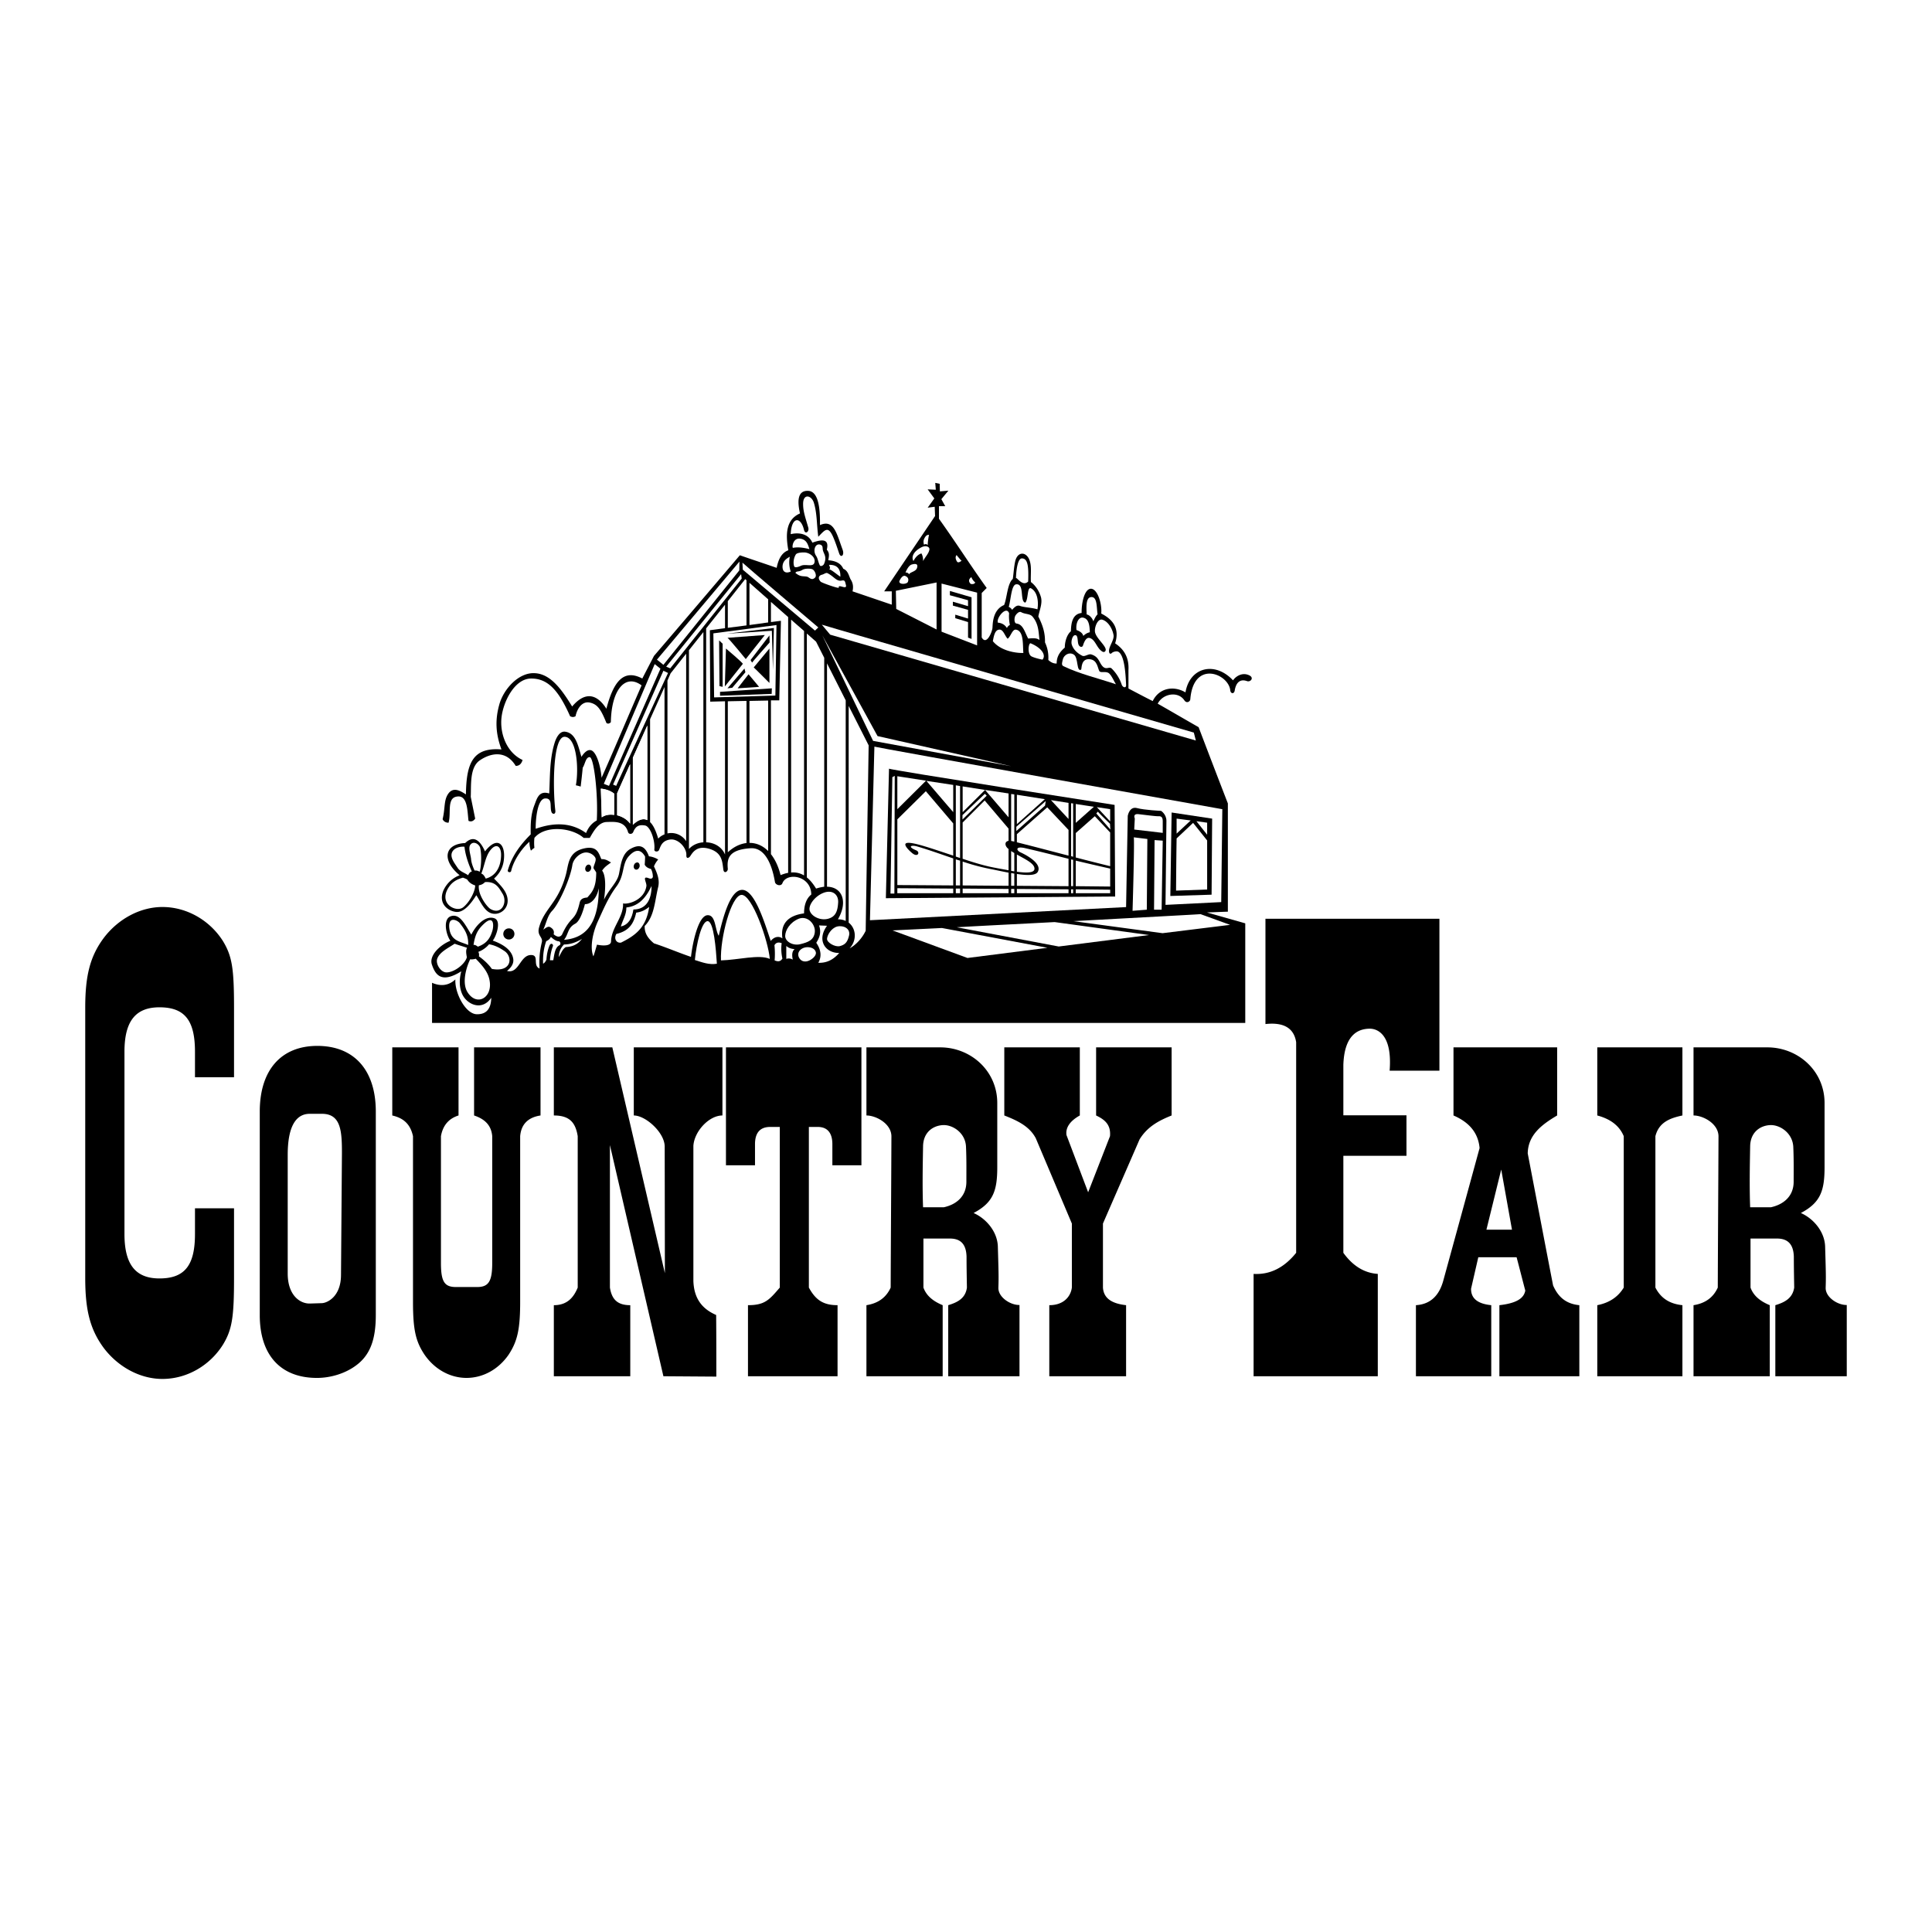 <svg xmlns="http://www.w3.org/2000/svg" width="2500" height="2500" viewBox="0 0 192.756 192.756"><g fill-rule="evenodd" clip-rule="evenodd"><path fill="#fff" d="M0 0h192.756v192.756H0V0z"/><path d="M45.858 87.324c-1.81-1.496-1.532-3.121.555-3.213.775-.756 1.439-.388 1.975.832 1.2-1.533 1.976-.776 1.902.59-.037.794-.295 1.478-.997 2.124.627.646 1.255 1.237 1.347 2.031.111.997-.738 1.569-1.403 1.477-.868-.092-1.256-1.164-1.717-1.847-.406.628-1.182 1.791-2.05 1.662-.812-.11-1.754-.831-1.237-2.123a2.9 2.9 0 0 1 1.625-1.533zM66.299 68.545l-1.44 3.213v10.267c.314.295.572.831.812 1.643.185-.203.406-.332.628-.424V68.545zM66.594 67.899l.313-.72 1.551-1.958v18.705a1.767 1.767 0 0 0-1.865-.776V67.899h.001zM70.176 63.062l-1.44 1.81v19.831c.37-.406.887-.628 1.44-.665V63.062zM80.221 62.951l-1.292-1.126v25.223c.461-.037.886.055 1.292.295V62.951zM80.498 63.208l.923.813.812 1.606v22.841a4.595 4.595 0 0 0-.812.185c-.295-.48-.591-.85-.923-1.108V63.208zM84.376 69.875l-1.865-3.693v22.287c1.532.019 2.104 1.514 1.089 3.25.295 0 .554.055.776.166v-22.01zM84.671 70.429l1.994 3.933c-.093 6.167-.203 12.353-.295 18.501-.351.739-.979 1.422-1.606 1.754.757-.813.646-1.994-.092-2.566V70.429h-.001zM50.77 92.624c.313 0 .554.24.554.554a.555.555 0 1 1-.554-.554z"/><path d="M64.083 67.696c.388-.757.775-1.495 1.163-2.252 2.862-3.342 5.724-6.703 8.568-10.045 1.219.425 2.456.831 3.675 1.255.166-.849.498-1.514 1.163-1.754-.296-1.644-.222-3.065 1.163-3.675-.222-.997-.351-2.289.794-2.252 1.126.018 1.219 2.013 1.2 3.416 1.385-.609 1.662.831 2.253 2.437.222.591-.167.868-.333.406-.166-.48-.314-.96-.536-1.495-.554-1.367-.868-.887-1.551-.185-.166-1.182-.111-2.327-.443-3.398-.24-.757-1.089-.942-1.071.148 0 .757.24 1.366.517 2.345.11.425-.314.684-.425.24-.314-1.367-1.255-1.385-1.33.406.776-.185 1.754-.074 2.161.849 1.312-.48 1.643-.148 1.44.702.295.332.221.627.147 1.052.775.056 1.274.333 1.496.85.48.185.554.701.72 1.034.277.424.295.794.203 1.218 1.311.443 2.604.887 3.915 1.33v-1.33h-.757l5.078-7.515-.037-.923-.702.092.665-.923-.665-.905.812.037-.055-.683.443.092.019.757.849-.074-.701.849.388.702h-.628v1.255c1.644 2.29 3.12 4.616 4.763 6.906l-.498.499v4.432c.48.849 1.033-.554 1.07-.923.037-.295-.037-1.81 1.164-2.308.295-.702.314-2.124.867-2.603.094-.646.111-1.182.24-1.755.223-.979 1.053-.997 1.404-.184.277.683.109 1.496.166 2.252.498.369.867.979 1.016 1.569.129.61-.166 1.255-.277 1.865.461.923.684 1.662.664 2.585.26.554.369 1.126.332 1.754.277.258.555.369.832.351 0-.739.35-1.182.812-1.588 0-.647.24-1.33.609-1.625.018-.96.221-1.736 1.07-1.828-.018-1.016.277-2.4.924-2.418.664 0 1.127 1.514 1.033 2.474 1.201.609 1.848 1.514 1.385 2.973.85.572 1.404 1.367 1.33 2.678v1.828c.812.424 1.607.849 2.42 1.255.609-1.274 2.049-1.588 3.268-.868.424-2.511 2.936-3.139 4.746-1.2.24-.369.904-.85 1.623-.498.5.24.131.701-.238.572-.518-.185-1.053-.056-1.219.941-.057.37-.406.333-.443-.018-.166-1.662-3.676-3.083-3.988.905-.02.203-.352.443-.592.092-.627-.941-2.141-.683-2.658.333 1.365.775 2.715 1.569 4.08 2.345.961 2.53 1.939 5.078 2.918 7.607v10.802c-.701.019-1.404.056-2.086.074 1.273.369 2.547.72 3.822 1.089v9.934H43.105v-4.006c.886.387 1.662.277 2.327-.332-.075 1.348 1.015 3.451 2.141 3.471 1.108.018 1.422-.738 1.44-1.643-.942 1.383-2.474.645-2.917-.406-.295-.684-.276-1.479-.074-2.234-1.976 1.236-2.585.369-2.936-.684-.295-.905.831-1.958 1.847-2.364-.461-.665-.739-2.142.019-2.438.904-.333 1.421.775 2.068 1.828.554-1.09 1.496-1.939 2.327-1.625.702.277.147 1.828-.185 2.216 1.089.388 1.938.979 2.05 1.865.055.518-.296.887-.628 1.164 1.218.312 1.292-1.607 2.418-1.588.831.018.111 1.052.831 1.348-.055-1.016.019-1.755.221-2.604.148-.554-.498-.646-.276-1.478.517-1.92 1.883-2.418 2.659-5.207.295-1.034.203-2.253 1.699-2.659 1.514-.406 1.606.535 1.865 1.034.424-.019.665.166.96.333-.277.222-.609.388-.886.812.388.499.351 1.792.185 2.899.554-1.126 1.311-1.699 1.496-2.566.185-.905.277-2.031 1.163-2.511.868-.48 1.44-.314 1.828.757.314.019.683.166.923.313a2.356 2.356 0 0 0-.425.684c.314.665.591 1.329.425 2.05-.351 1.421-.37 2.917-1.348 3.896-.037.757.37 1.274.923 1.736 1.2.388 2.493.942 3.693 1.348.203-1.699.776-4.062 1.625-4.155.868-.073.757 1.441 1.145 2.05.406-1.735 1.126-4.616 2.364-4.579 1.237.037 2.216 3.287 2.825 5.096.314-.388.757-.535 1.164-.259-.204-1.421.517-2.271 2.16-2.492 0-.628.129-1.403.72-1.883-.019-1.902-2.456-2.253-2.88-1.126-.129.333-.646.203-.739-.092-.369-2.197-1.2-3.49-2.456-3.397-2.198.147-2.345 1.052-2.253 2.05.019.276-.369.535-.443.092-.111-.813-.111-1.699-1.403-2.086-1.292-.388-1.699.443-1.92.757-.111.147-.388.295-.369-.129.037-.72-.812-1.68-1.643-1.551-.85.129-.942.757-1.09 1.053-.092.203-.499.185-.461-.074.092-.904-.406-2.289-.923-2.382-.535-.092-.923 0-1.182.646-.092.24-.443.259-.517.019-.314-1.126-1.348-1.034-2.086-1.016-.85 0-1.33.886-1.736 1.588h-.609c-1.182-1.053-3.859-1.292-4.912 0a4.483 4.483 0 0 0 0 .997c-.148.074-.258.203-.351.277a2.762 2.762 0 0 1-.148-.886c-.72.628-1.551 1.791-1.81 2.862-.019.258-.37.203-.351 0 .425-1.478 1.274-2.585 2.29-3.601-.019-1.108.019-2.013.369-2.917.24-.61.425-1.496 1.478-1.164.092-1.662.018-3.36.535-5.041.147-.48.48-1.182 1.034-1.126 1.053.129 1.292 1.292 1.644 2.511.24-.369.572-.738.923-.665.536.092.979 1.477 1.089 2.751 1.33-2.991 2.678-6.204 3.989-9.214-1.606-1.2-3.01.406-3.065 3.674-.147.148-.295.185-.443.074-.554-1.385-.904-1.865-1.644-2.031-.738-.166-1.255.517-1.439 1.367-.24.111-.333.074-.536 0-1.108-2.493-2.179-3.804-3.933-3.767-1.625.037-2.751 2.327-2.917 3.915s.517 3.471 2.105 4.21c-.111.369-.314.591-.684.591-.997-1.644-2.566-1.256-3.582-.554-1.034.702-.849 2.511-.905 3.637.148.721.296 1.459.443 2.179-.185.258-.406.333-.665.222-.129-1.016-.074-2.714-1.274-2.401-.886.24-.443 1.699-.72 2.585-.203 0-.462-.074-.591-.351.277-1.126.092-1.938.61-2.603.517-.646 1.218-.185 1.717.129.037-3.177.72-4.709 3.545-4.487-.591-1.588-.646-2.973-.203-4.524.443-1.533 1.939-3.176 3.527-3.083 1.606.074 2.714 1.68 3.729 3.323 1.071-1.274 2.29-1.533 3.416.222.702-2.68 1.699-4.009 3.582-3.012zM12.418 115.732v-10.801c0-3.047 1.107-4.432 3.49-4.432 2.53 0 3.545 1.311 3.545 4.432v2.547h3.896v-6.941c0-3.879-.185-5.134-1.107-6.648-1.311-2.068-3.601-3.397-6.038-3.397-2.234 0-4.413 1.2-5.835 3.065-1.385 1.847-1.865 3.785-1.865 6.98v26.976c0 3.195.48 5.133 1.865 6.998 1.422 1.865 3.601 3.066 5.835 3.066 2.438 0 4.727-1.33 6.038-3.416.923-1.516 1.107-2.771 1.107-6.648v-6.961h-3.896v2.566c0 3.121-1.016 4.432-3.545 4.432-2.382 0-3.49-1.385-3.49-4.432v-7.386zM37.494 110.904c0-4.137-2.161-6.555-5.835-6.555-3.619 0-5.742 2.418-5.742 6.555v20.311c0 3.988 2.086 6.26 5.705 6.26 1.403 0 2.825-.461 3.841-1.201 1.422-1.014 2.031-2.547 2.031-5.059v-20.311zM41.205 113.359v16.525c0 2.752.258 3.934 1.145 5.264 1.016 1.477 2.567 2.326 4.192 2.326 1.644 0 3.194-.85 4.21-2.326.868-1.33 1.145-2.512 1.145-5.264v-16.525c.092-1.107.702-1.865 2.031-2.068v-6.795h-6.629v6.795c.997.332 1.717.924 1.81 2.068v12.648c0 1.811-.351 2.4-1.496 2.4h-2.124c-1.145 0-1.496-.535-1.496-2.4v-12.648c.185-1.053.757-1.754 1.754-2.068v-6.795h-6.61v6.795c.942.223 1.773.701 2.068 2.068zM69.179 127.781V114.32c.092-1.441 1.551-3.029 2.899-3.029v-6.795h-8.844v6.795c1.182 0 3.065 1.699 3.083 3.084l.019 12.648-5.244-22.527h-5.835v6.795c1.552 0 2.161.684 2.382 2.068v15.104c-.388.943-1.015 1.756-2.382 1.756v7.09h7.626v-7.09c-1.311 0-1.847-.609-2.031-1.756v-14.217l5.336 23.062 5.281.037c0-2.051 0-4.1-.018-6.148-1.312-.572-2.216-1.551-2.272-3.416zM85.945 104.496H72.429v11.762h2.898v-2.104c0-1.127.499-1.719 1.515-1.719h.96v16.027c-1.053 1.219-1.477 1.756-3.176 1.756v7.09h8.937v-7.09c-1.404 0-2.179-.5-2.862-1.756v-16.027h.886c.96 0 1.459.592 1.459 1.719v2.104h2.899v-11.762zM184.252 130.199c-.904.02-2.143-.775-2.105-1.736.037-1.125.02-1.568-.055-4.117-.055-1.477-1.164-2.77-2.42-3.324 1.959-1.033 2.365-2.215 2.365-4.578v-6.389c0-3.25-2.678-5.559-5.707-5.559h-7.367v6.795c.961 0 2.475.812 2.492 2.068-.018 5.023-.055 10.064-.072 15.104-.443.98-1.238 1.57-2.42 1.756v7.09h7.607v-7.09c-.887-.369-1.605-.887-1.92-1.756v-4.893h2.641c.996 0 1.643.48 1.68 1.811 0 1.033.02 2.049.037 3.082-.166 1.09-.979 1.479-1.883 1.756v7.09h7.127v-7.11zM101.715 130.199c-.906.02-2.143-.775-2.105-1.736.037-1.125.018-1.568-.055-4.117-.057-1.477-1.164-2.77-2.42-3.324 1.957-1.033 2.363-2.215 2.363-4.578v-6.389c0-3.25-2.677-5.559-5.687-5.559h-7.367v6.795c.96 0 2.475.812 2.493 2.068-.018 5.023-.055 10.064-.074 15.104-.443.98-1.237 1.57-2.419 1.756v7.09h7.607v-7.09c-.886-.369-1.606-.887-1.92-1.756v-4.893h2.64c.997 0 1.625.48 1.662 1.811 0 1.033.019 2.049.037 3.082-.147 1.09-.96 1.479-1.865 1.756v7.09h7.11v-7.11zM110.041 122.074c1.219-2.807 2.438-5.594 3.656-8.4.795-1.293 1.957-1.883 3.195-2.383v-6.795h-7.533v6.795c.812.389 1.494.887 1.385 2.068l-2.18 5.596c-.721-1.902-1.439-3.805-2.16-5.707-.111-.756.369-1.422 1.33-1.957v-6.795h-7.535v6.795c1.275.5 2.494 1.053 3.141 2.271l3.6 8.512v6.389c-.111.869-.793 1.756-2.252 1.756v7.09h7.662v-7.09c-1.311-.148-2.234-.609-2.309-1.756v-6.389zM143.611 91.664h-17.357v10.506c1.828-.203 2.844.406 3.064 1.809v21.014c-1.217 1.514-2.639 2.197-4.246 2.105v10.211h12.391v-10.211c-1.35-.092-2.494-.795-3.436-2.105v-9.676h6.297v-4.043h-6.297v-5.041c.111-3.305 1.773-3.582 2.623-3.602.85 0 2.271.666 1.994 4.191h4.967V91.664zM151.311 125.436c.297 1.107.572 2.217.867 3.324-.129.719-.775 1.256-2.584 1.459v7.09h7.977v-7.09c-1.107-.111-2.031-.609-2.621-1.977-.85-4.377-1.682-8.771-2.529-13.166.035-1.846 1.402-2.879 2.936-3.785v-6.795h-10.342v6.795c1.496.646 2.457 1.662 2.604 3.25-1.199 4.395-2.4 8.771-3.6 13.146-.389 1.496-1.238 2.438-2.752 2.531v7.09h7.516v-7.09c-1.293-.131-2.031-.629-2.014-1.645l.721-3.139h3.821v.002zM165.16 113.359c.35-1.402 1.477-1.809 2.695-2.068v-6.795h-8.494v6.795c1.238.332 2.18.961 2.641 2.068v15.104c-.609.998-1.514 1.533-2.641 1.756v7.09h8.494v-7.09c-1.439-.148-2.217-.832-2.695-1.756v-15.104z"/><path d="M53.447 82.689c-.018-.757.129-2.991.942-3.028.794-.037.424.867.646 1.384.092.204.425.24.369-.184-.258-2.234-.258-7.405.942-7.35 1.182.037 1.422 3.139 1.108 4.838.166.037.314.074.48.129.074-.628.148-1.255.203-1.883.24-.351.295-1.071.702-1.053s.85 3.675.702 6.315c-.48.258-.831.665-1.071 1.256-1.459-1.051-3.158-1.088-5.023-.424zM46.19 87.564c.148.055.295.11.425.185.185.295.443.48.794.59 0 .628-.591 1.718-1.219 2.198-.683.517-2.493-.37-1.421-2.013.351-.535.812-.794 1.421-.96zM47.779 88.321a.98.98 0 0 0 .609-.314c1.09-.074 1.385.572 1.754 1.163.517.85-.092 2.179-1.219 1.514-.35-.221-1.274-1.439-1.144-2.363zM48.018 87.158c.333-.794.406-1.754.961-2.4.572-.665 1.034-.277 1.015.573-.019.997-.406 2.031-1.533 2.327-.073-.149-.221-.445-.443-.5zM47.354 86.862c.148-.037.351.019.499.111.129-.351.24-1.514.056-2.382-.092-.369-.702-.775-1.016-.258-.185.333.093 1.052.111 1.44.036.332.184.739.35 1.089zM46.708 87.324c.092-.222.222-.351.369-.37-.388-.868-.646-1.68-.738-2.474-.24-.037-.997.019-1.237.554-.221.517.24 1.071.554 1.551.239.37.682.481 1.052.739zM46.597 94.562c-.37-.129-.887-.277-1.238-.406-.59.406-1.496.812-1.736 1.496-.184.516.351 1.366.924 1.366.794 0 1.865-.85 2.031-1.514-.055-.314-.129-.683.019-.942zM46.911 95.707c.166.037.462-.018.554-.055.664.683 1.255 1.348 1.385 2.198.295 1.68-1.256 2.584-2.179 1.182-.629-.942-.148-2.531.24-3.325zM47.243 94.285c.167-1.126.48-1.606 1.108-2.179.997-.868.923.388.738.868-.166.499-.443 1.145-1.422 1.478-.018-.037-.313-.241-.424-.167zM46.708 94.285c.056-.997-.388-1.606-.831-2.179-.222-.295-1.182-.757-1.052.48.147 1.33 1.144 1.348 1.883 1.699zM61.498 93.177c1.367-.314 1.754-1.163 1.976-2.123.591-.074.961-.314 1.293-.572-.295 2.16-1.514 2.917-2.807 3.563-.481.074-.739-.425-.462-.868z" fill="#fff"/><path d="M61.941 92.439c.185-.646.554-1.163.554-1.902 1.053-.111 1.847-.739 2.512-2.142 0 1.385-.554 2.345-1.81 2.345-.148.961-.536 1.532-1.256 1.699z" fill="#fff"/><path d="M59.208 95.412c-.313-.646-.203-2.05.425-3.453.554-1.2 1.034-2.382 1.865-3.508.868-1.164.517-2.271 1.274-3.065.351-.369 1.016-.941 1.588.074 0 .277-.019.535-.037.812.111.203.314.351.628.424.111.222.185.48.185.794-.055.185-.203.222-.461.111-.646-.222-.129.461-.185.812-.221 1.422-1.865 1.847-2.326 1.717.056 1.385-1.163 2.382-1.2 3.803-.019.462-.812.443-1.403.314-.113.389-.224.777-.353 1.165zM55.755 95.485c0-.517.203-.941.517-1.255.683 0 1.255-.24 1.791-.554-.332.406-.757.776-1.606.813-.314.166-.48.609-.702.996zM54.186 96.15c-.037-.905.092-1.625.313-2.253.222-.093.369-.222.462-.424.147.129.443.424.812.443.166.074.185.295.056.388-.462.222-.518.886-.628 1.496h-.333c.037-.499.129-.96.296-1.403.074-.166-.185-.388-.333-.074-.185.424-.277.905-.314 1.422-.091.22-.221.351-.331.405zM59.744 88.617c-.019 3.73-1.44 4.985-3.471 5.151.461-.572.332-1.181 1.108-1.606.572-.295.904-1.717.979-1.957.553.018 1.162-.499 1.384-1.588zM57.103 86.309c.093-.609.721-1.2 1.293-1.255.369-.037.812.185.997.517.147.277-.167.739-.185 1.034.074.147.204.296.277.443 0 1.551-.443 1.994-.886 2.493-.333.037-.646.092-.757.48-.461 2.013-.85 1.2-1.773 3.231-.203.276-.479.258-.831-.037.092-.369-.092-.554-.295-.683-.259-.185-.517.074-.739.222.295-.628.406-1.385.886-1.883.74-.777 1.828-3.307 2.013-4.562zM47.723 94.968a2.607 2.607 0 0 0 1.071-.757c.646.111 1.108.388 1.551.684.831.572.72 2.142-1.274 1.773-.351-.5-.831-.924-1.292-1.256a.632.632 0 0 0-.056-.444z" fill="#fff"/><path d="M63.64 86.05c.147.055.221.258.166.443-.074.203-.24.314-.406.258-.148-.055-.222-.258-.148-.443.055-.184.24-.295.388-.258zM58.802 86.272c.147.055.221.258.166.443-.074.185-.24.314-.406.258-.148-.055-.222-.258-.148-.443.056-.185.24-.314.388-.258z"/><path d="M77.267 94.304c.147-.258.388-.333.72-.203a4.285 4.285 0 0 0 .074 1.533c-.204.332-.462.314-.776.185a8.313 8.313 0 0 0-.018-1.515zM78.449 94.377c.222.203.499.296.831.314-.277.24-.277.609-.185 1.053a.736.736 0 0 0-.646-.074v-1.293zM79.686 95.467c-.185-.499.24-.905.775-.96.517-.037.886.185.941.536.037.351-.443.72-.775.831-.314.11-.738.073-.941-.407zM82.511 92.365c-.259-.019-.536-.019-.794-.037.259.739.019 1.255-.277 1.735.48.702.554 1.367.203 1.994.905.038 1.551-.369 2.086-.979-1.347.02-2.289-1.236-1.218-2.713zM82.16 89.079c.905-.351 1.533.185 1.459 1.016-.055.83-.258 1.366-.997 1.569-.757.203-1.588-.203-1.81-.739-.24-.536.443-1.496 1.348-1.846z" fill="#fff"/><path d="M83.527 92.439c.627-.148 1.348.203 1.182.905-.167.72-.443.923-.924 1.052-.479.111-1.273-.351-1.273-.72.017-.369.405-1.071 1.015-1.237zM79.686 91.664c.904-.352 1.698.572 1.606 1.348-.092.793-.683.997-1.421 1.182-.757.203-1.551-.259-1.533-.831.018-.555.461-1.33 1.348-1.699zM71.931 95.818c-.092-2.216 1.015-6.481 2.049-6.536 1.053-.037 2.659 4.542 2.825 6.388-1.071-.48-3.194.111-4.874.148zM69.327 95.781c.147-1.551.665-3.933 1.292-3.877.609.074.812 2.825.904 4.247-.774.128-1.439-.13-2.196-.37zM66.465 66.514l.406.166 7.128-8.955-.056-.443-7.478 9.232zM61.479 78.406l-.313-.129 5.022-11.356.462.222c0-.001-5.226 11.336-5.171 11.263zM66.188 66.33l-.646-.517 8.235-9.787-.019.887-7.57 9.417zM60.759 78.406l-.517-.203 5.078-11.947.573.461-5.134 11.689zM71.173 63.19l6.297-.831-.111 7.036-6.112.185-.074-6.39zM61.572 79.144v2.197c.517.129 1.016.425 1.292.831v-5.927l-1.292 2.899zM61.276 81.305v-2.124c-.351-.277-.794-.443-1.33-.499.037.96.056 1.902.092 2.862.334-.239.776-.313 1.238-.239zM64.582 72.386l-1.44 3.213v6.685c.517-.48 1.016-.684 1.44-.462v-9.436z" fill="#fff"/><path d="M64.582 72.386l-1.44 3.213v6.685c.517-.48 1.016-.684 1.44-.462v-9.436zM61.276 81.305v-2.124c-.351-.277-.794-.443-1.33-.499.037.96.056 1.902.092 2.862.334-.239.776-.313 1.238-.239zM72.614 62.637l1.865-.24v-4.506l-.13-.11-1.735 2.197v2.659zM74.774 62.359l1.865-.258v-2.308l-1.865-1.643v4.209zM61.572 79.144v2.197c.517.129 1.016.425 1.292.831v-5.927l-1.292 2.899zM84.671 70.429l1.994 3.933c-.093 6.167-.203 12.353-.295 18.501-.351.739-.979 1.422-1.606 1.754.757-.813.646-1.994-.092-2.566V70.429h-.001zM84.376 69.875l-1.865-3.693v22.287c1.532.019 2.104 1.514 1.089 3.25.295 0 .554.055.776.166v-22.01zM80.498 63.208l.923.813.812 1.606v22.841a4.595 4.595 0 0 0-.812.185c-.295-.48-.591-.85-.923-1.108V63.208zM80.221 62.951l-1.292-1.126v25.223c.461-.037.886.055 1.292.295V62.951zM70.176 63.062l-1.44 1.81v19.831c.37-.406.887-.628 1.44-.665V63.062zM66.594 67.899l.313-.72 1.551-1.958v18.705a1.767 1.767 0 0 0-1.865-.776V67.899h.001zM66.299 68.545l-1.44 3.213v10.267c.314.295.572.831.812 1.643.185-.203.406-.332.628-.424V68.545zM76.916 69.875h.832l.166-7.939-.997.129v-2.013l1.717 1.514v25.519c-.24.037-.498.129-.757.222-.222-.886-.554-1.569-.96-2.086V69.875h-.001zM76.639 69.894l-1.865.037v14.163c.665 0 1.311.258 1.865.812V69.894zM74.479 69.93l-1.865.037v15.067c.572-.536 1.219-.85 1.865-.924V69.93zM72.337 69.967l-1.478.037-.037-7.127 1.514-.203v-2.345l-1.884 2.363v21.346c.776.019 1.551.425 1.884 1.219v-15.29h.001z" fill="#fff"/><path d="M72.097 64.225l-.351-.333.037 4.561.314.074v-4.302zM74.275 66.699l.093.369-1.311 1.551-.48.055 1.698-1.975zM75.033 66.108l-.148-.258 1.883-2.456.019.702c0-.001-1.773 1.993-1.754 2.012zM75.199 66.588l1.569-1.884v3.435s-1.569-1.569-1.569-1.551z"/><path d="M72.484 63.227l4.727-.572-.092 4.192-.111-3.915-4.524.295zM71.838 69.025l5.17-.351-.018.555-5.152.184v-.388zM73.592 68.674l1.09-1.403 1.052 1.256-2.142.147zM74.109 66.237l-1.792 2.252.111-3.785c.001.001 1.755 1.478 1.681 1.533z"/><path d="M72.577 63.634l3.73-.277-1.902 2.4s-1.754-2.142-1.828-2.123z"/><path d="M81.994 62.323l.831.997 36.486 10.562-.203-.794c-.001 0-36.985-10.691-37.114-10.765zM82.049 63.394l5.06 10.524 13.793 2.53-13.35-3.01-5.503-10.044zM74.073 56.137l.037.702 7.202 6.075.332-.314c-.001 0-7.571-6.426-7.571-6.463zM111.334 68.268c-.221-.351-.369-.775-.664-1.071-.314-.295-.867 0-.998-.258-.166-.332-.203-1.071-.904-1.163-.959-.13-.83.979-.904 1.034-.48.258-.26-1.182-.721-1.496-.48-.313-.979.056-1.09.425-.055.258-.203.609.037.72 1.644.794 3.508 1.219 5.244 1.809z" fill="#fff"/><path d="M110.244 65c.389-.37-.867-1.237-.996-1.939-.074-.462.258-1.348.721-1.237.59.167 1.016.905 1.125 1.514.094.461-.387 1.053-.443 1.514-.035.333.111.462.277.296.129-.129.498-.222.666-.111.572.37.701 1.994.756 3.305.02.351-.35.258-.443-.056a4.072 4.072 0 0 0-.996-1.588c-.277-.259-.592.277-1.035-.388-.258-.388-.332-.812-.996-1.016-.277-.092-.646.259-.904.129-.48-.24-.906-.627-1.053-1.145-.074-.258.055-.886.332-.904.332-.037.221.627.35.941.111.258.371.296.443.092.111-.351.314-.849.666-.757.59.167.684.998 1.256 1.349.071.057.202.075.274.001z" fill="#fff"/><path d="M108.084 63.449c-.074-.277-.312-.462-.682-.591-.094-.665.201-1.311.645-1.237.537.092.666.665.684 1.458a1.281 1.281 0 0 0-.647.37zM108.416 61.307c-.018-.609-.129-1.716.463-1.735.609-.037.518 1.034.627 1.717-.184.185-.295.425-.424.702-.092-.333-.426-.665-.666-.684zM104.004 65.813c.369-.388.018-1.127-1.164-1.625-.221-.11-.387 1.09.094 1.311.386.184 1.07.314 1.07.314zM102.102 65.148c-.074-.85.057-2.197-.738-2.327-.369-.055-.518.684-.83.905-.297-.295-.443-.979-.869-.905-.424.056-.516.684-.609 1.145.719.905 2.124 1.201 3.046 1.182zM103.709 63.855c-.094-.794-.074-1.606-.703-2.345-.258-.295-.756-.222-1.107-.425-.203-.129-.461.129-.59.333-.129.222-.148.757.109.794.666.074.832.886 1.164 1.496.461-.038.85-.074 1.127.147zM99.555 62.12c.387.037.701.203.904.536.074-.129.146-.24.295-.296-.074-.406-.111-.812-.074-1.163-.258-.813-1.293.443-1.125.923zM100.977 60.846a.653.653 0 0 0-.334-.295c.223-.775.26-2.197.738-2.253.869-.093.334 1.699.906 1.828.332-.296.166-1.644.59-1.422.629.351.758 1.311.629 2.087-.629-.185-1.312-.185-1.719-.333-.295-.111-.498.037-.81.388zM101.363 57.688s.037-2.013.609-1.976c.572.019.664.775.609 2.308-.571.555-1.143-.479-1.218-.332zM96.914 57.577c.074.204.204.388.387.536-.074.147-.221.185-.443.147 0 0-.425-.332.056-.683zM95.437 55.38c.166.203.517.627.517.572-.019-.037-.314.276-.462.092-.185-.276-.185-.517-.055-.664zM92.704 53.367c-.259-.037-.388.167-.499.388-.092.204-.073.388-.018.591.147-.093.277-.074.388.055-.056.018.073-1.015.129-1.034zM91.134 55.971c-.203-.332-.092-.905.794-1.366.462-.24.868-.037.794.258-.074.388-.462.757-.628 1.126.018-.24-.037-.572-.166-.776-.388.13-.61.426-.794.758zM90.691 57.3s-.056-.185-.351-.185c.129-.295.351-.72.628-.794.277-.074.646-.129.536.295-.093.426-.665.426-.813.684zM89.73 57.983s.258-.646.591-.517c.313.129.351.369.258.591-.091.24-.922.296-.849-.074zM93.94 58.223l3.546.905v5.263l-3.546-1.367v-4.801zM89.38 58.944l4.062-.831v4.69l-4.025-2.05-.037-1.809zM81.883 58.039c-.333-.351-.185-.628.129-.702.184-.037.406-.24.553-.148.628.314.887.831 1.385.739.351-.074.351.055.443.425.166.572-.812-.148-.701.276.019.13-1.698-.479-1.809-.59zM82.714 56.82c.185-.111.038-.351 0-.461.85-.037 1.164.461 1.126 1.182-.406-.278-.997-.794-1.126-.721zM79.354 57.153c.147-.222.314-.056.702-.296.24-.147.738-.147.96-.074.259.074.499.628.314.831-.351.369-.591-.019-.794-.074-.407-.092-.665.056-1.182-.387zM78.799 55.546a2.87 2.87 0 0 0 .092 1.477c-.203.092-.48.166-.683-.037-.129-.147-.147-.369-.129-.554.056-.479.388-.701.72-.886zM80.332 55.122c.499.055 1.071.498.923 1.016-.129.48-.905.092-1.348.313-.203.092-.628.259-.683.019-.111-.369-.019-.85.185-1.163.147-.185.701-.204.923-.185zM81.329 54.586c.111-.24.351-.351.609-.204.147.111.129.241.147.425.056.443.462.683.129 1.458-.074.167-.351.296-.425.129-.166-.333-.184-.665-.369-.942a.921.921 0 0 1-.091-.866zM79.113 54.66c.536-.111 1.164 0 1.643.129-.147-.461-.276-.979-.96-1.052-.701-.056-.794.886-.683.923z" fill="#fff"/><path d="M96.931 59.59v4.155l-.35-.13v-1.551l-1.274-.388v-.35l1.274.387v-.867l-1.514-.425v-.388l1.514.443v-.591l-1.81-.498v-.425l2.16.628z"/><path d="M87.238 74.491l-.443 17.32L112.35 90.5l.166-9.103s.166-.979.924-.775 2.4.277 2.4.277.535.333.535.997c0 .646-.092 8.383-.092 8.383l5.559-.277.109-9.269c0-.001-34.713-6.187-34.713-6.242z" fill="#fff"/><path d="M98.576 79.514l-.168.185 2.217 2.696-.037-.572c0-.001-2.049-2.291-2.012-2.309zM116.764 89.392l.129-8.328 4.043.61-.055 7.589-4.117.129z"/><path d="M88.697 76.688l-.314 12.925 22.877-.166-.055-9.14c0 .001-22.564-3.508-22.508-3.619z"/><path d="M119.773 91.202l2.953 1.071-6.738.831-8.9-1.2c6.703-.37 12.703-.684 12.685-.702zM95.455 92.513l10.174 1.92 9.012-1.145-9.418-1.292c-3.436.185-6.924.351-9.768.517zM104.502 94.562l-10.524-1.975c-2.955.147-4.93.24-4.93.24l7.478 2.751 7.976-1.016zM109.543 80.972l-.166.185 1.404 1.606-.037-.572s-1.238-1.182-1.201-1.219zM101.4 82.486l2.936-2.566-.074.461-2.862 2.53v-.425zM96.027 81.323l2.235-2.123.183.184-2.418 2.382v-.443zM89.269 77.409l-.24.129-.185 11.614h.388l.037-11.743zM89.528 80.732l2.862-2.843-2.862-.443v3.286zM92.426 77.907l2.678 3.121v-2.715l-2.678-.406zM96.045 81.028l2.234-2.216-2.234-.351v2.567zM98.279 78.812l2.346 2.732v-2.381l-2.346-.351zM101.455 82.228l2.789-2.493-2.789-.443v2.936zM104.854 79.828l1.753 1.883v-1.607l-1.753-.276zM107.328 82.099l1.809-1.607-1.809-.277v1.884zM109.432 80.529l1.33 1.422v-1.219l-1.33-.203zM89.528 88.617l5.576.037v.461h-5.576v-.498zM95.362 88.654h.425v.461h-.425v-.461zM96.045 88.654l4.58.036v.425h-4.58v-.461zM100.883 88.69h.314v.425h-.314v-.425zM101.455 88.69l5.152.038v.387h-5.152v-.425zM107.328 88.728l3.434.037v.35h-3.434v-.387zM95.362 85.736c.148.055.277.092.425.129v2.474h-.425v-2.603zM100.883 87.103c.094.019.203.037.314.055v1.219h-.314v-1.274zM106.607 85.681c-1.551-.388-2.678-.683-4.377-1.071-.941-.203-.83.24-.424.425.924.425 2.18 1.237 1.717 1.976-.221.351-1.09.333-2.068.185v1.182l5.152.037v-2.734zM107.328 85.866c.941.221 2.031.479 3.434.794v1.791l-3.434-.037v-2.548zM110.762 86.419a227.027 227.027 0 0 1-3.434-.868v-2.437l1.902-1.68 1.531 1.625v3.36h.001zM106.607 85.367c-1.717-.443-3.434-.904-5.152-1.329v-.812l3.029-2.678 2.123 2.253v2.566zM100.883 83.908c.057 0 .129.019.203.037.037 0 .074.019.111.019v-4.708l-.314-.037v4.689z" fill="#fff"/><path d="M101.455 86.973c.961.129 1.719.129 1.754-.277.037-.536-.904-.96-1.754-1.44v1.717zM101.197 86.937c-.111-.019-.221-.037-.314-.056v-1.976c.094.074.203.129.314.203v1.829zM96.045 85.681c1.089.37 2.197.702 3.083.868.463.092.979.184 1.496.277v-2.124c-.037-.018-.074-.056-.111-.092-.258-.259-.295-.646.111-.72v-1.219l-2.383-2.807-2.197 2.198v3.619h.001zM95.787 85.607c-.148-.056-.277-.092-.425-.147v-7.11l.425.074v7.183zM91.023 85.127c-.313-.259-.868-.794-.646-.979.388-.277 2.493.48 4.727 1.218v-3.213l-2.733-3.213-2.843 2.807v6.555l5.576.037v-2.695c-1.2-.406-2.364-.831-3.564-1.182-.665-.203-1.016.018-.147.369.442.167.203.757-.37.296zM100.625 87.066c-.592-.111-1.182-.24-1.645-.333a21.27 21.27 0 0 1-2.935-.775v2.382l4.58.037v-1.311zM106.865 85.754c.074 0 .148.019.203.037v2.622h-.203v-2.659zM107.068 85.478c-.055-.019-.129-.037-.203-.056v-5.281l.203.019v5.318zM106.865 88.728h.203v.387h-.203v-.387zM118.795 81.858l-1.404 1.311v-1.496l1.404.185zM120.438 83.853l-1.402-1.754-1.645 1.551c-.037 2.123-.055 5.207-.055 5.207l3.102-.111v-4.893zM120.438 83.28l-1.071-1.348 1.071.148v1.2zM113.162 82.763l.057-1.107s-.24-.499.387-.425c.629.074 1.643.203 1.883.203.26 0 .518-.037.518.517v1.145l-2.845-.333zM115.193 83.816l.813.056-.111 6.887h-.756l.054-6.943zM113.107 83.539l1.365.167-.055 7.054-1.422.111c.001-.001.224-7.443.112-7.332zM174.613 120.449c-.074-1.975-.037-3.988 0-6.074.02-1.402.979-2.068 1.977-2.123.979-.055 2.252.775 2.326 2.16.055 1.273.037 2.309.037 3.49 0 1.439-.998 2.271-2.271 2.547h-2.069zM92.094 120.449c-.074-1.975-.037-3.988 0-6.074.018-1.402.979-2.068 1.976-2.123.979-.055 2.253.775 2.308 2.16.056 1.273.038 2.309.038 3.49 0 1.439-.979 2.271-2.253 2.547h-2.069zM34.022 127.227c-.019 2.18-1.403 2.77-1.901 2.789l-1.182.037c-.997.035-2.234-.812-2.234-2.992v-11.836c0-2.861.831-4.1 2.197-4.1h1.219c1.901 0 1.994 1.736 1.994 3.934l-.093 12.168zM149.777 116.684l1.073 6h-2.549l1.476-6z" fill="#fff"/></g></svg>
